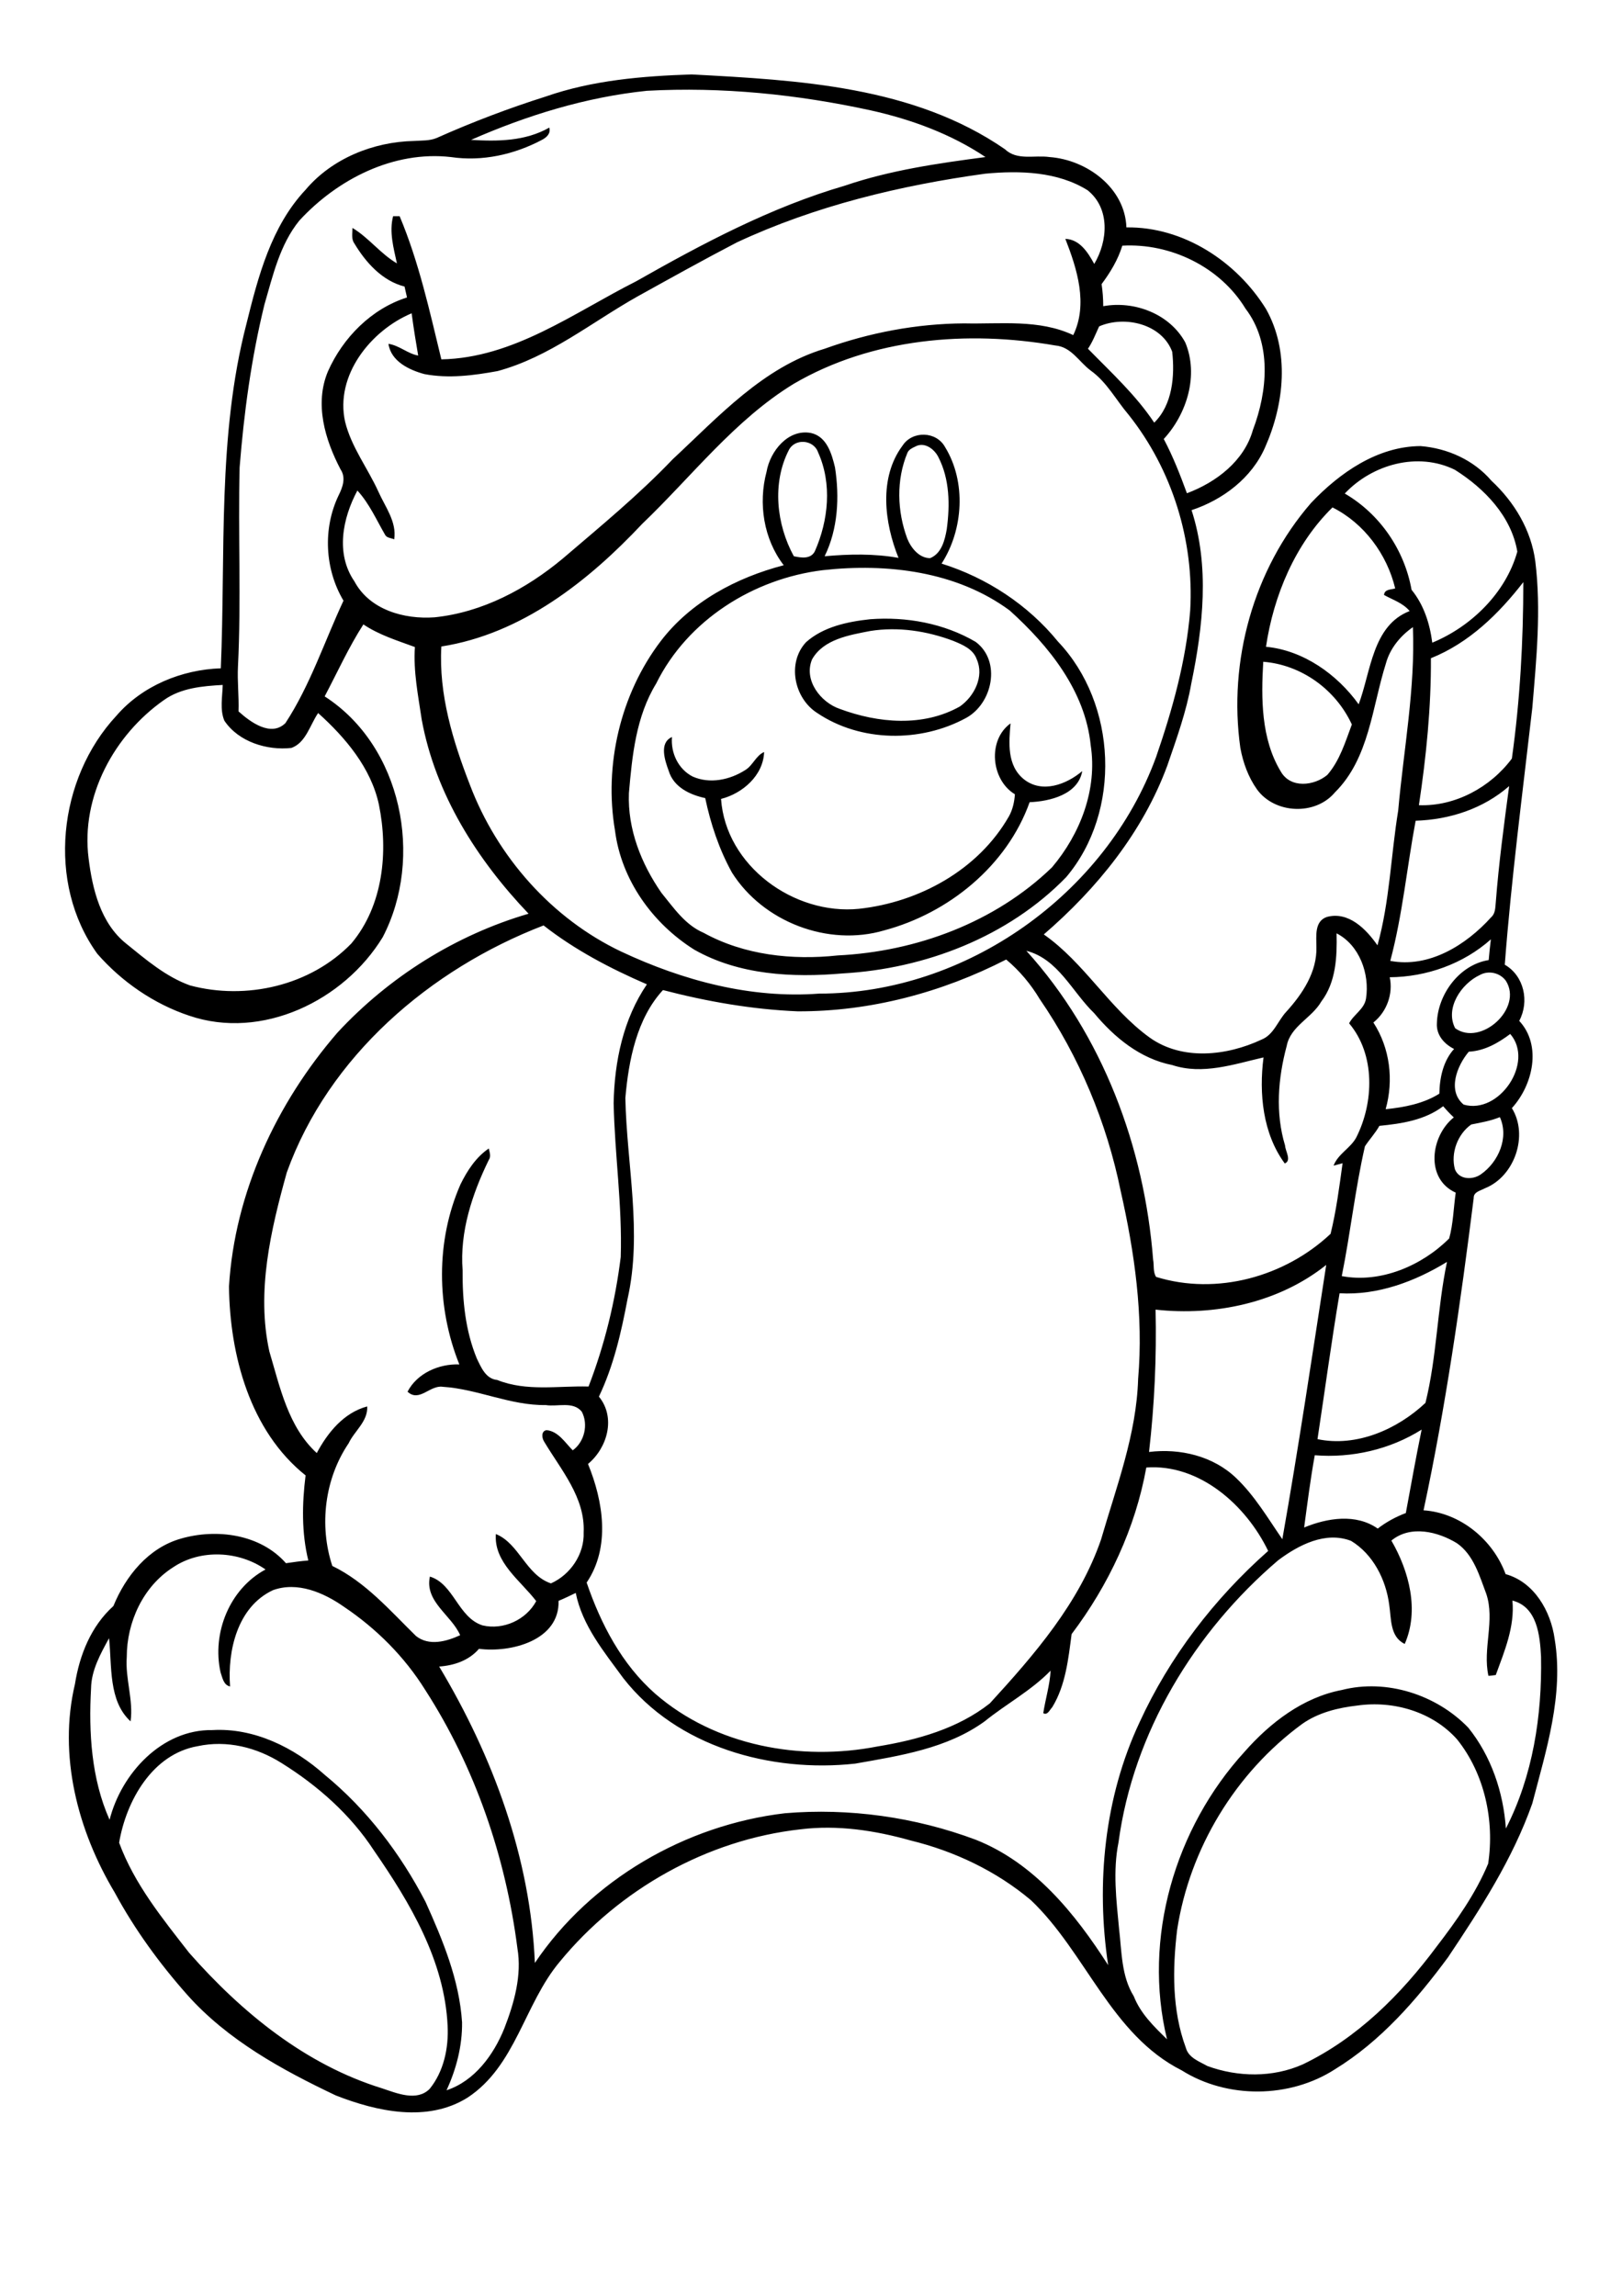 <?xml version="1.0" encoding="utf-8"?>
<!-- Generator: Adobe Illustrator 21.0.2, SVG Export Plug-In . SVG Version: 6.00 Build 0)  -->
<svg version="1.2" baseProfile="tiny" id="Layer_1" xmlns="http://www.w3.org/2000/svg" xmlns:xlink="http://www.w3.org/1999/xlink"
	 x="0px" y="0px" viewBox="0 0 595 842" overflow="scroll" xml:space="preserve">
<path d="M372.3,291.3c-8.8-5.3-10.1-19.9-1.6-26c-0.6,7-1.4,15.4,4.9,20.5c6.7,5.3,15.6,1.9,21.4-3c-1.5,8.6-11.9,11.1-19.3,11.4
	c-8.3,23.3-29.7,40.7-53.3,47c-20.6,6.1-44.5-3.1-55.9-21.2c-4.7-8.5-7.8-17.8-9.8-27.3c-5.6-1.2-11.6-4-13.4-10
	c-1.4-3.8-3.6-10.3,1.2-12.4c-0.5,5.8,2.3,11.8,7.6,14.5c6.3,2.8,13.7,1.2,19.3-2.4c2.8-1.7,3.9-5.3,6.9-6.6
	c-0.3,8.6-7.9,15.2-15.8,17.2c1.7,24.5,26.7,42.7,50.6,40.3c22.1-2.4,43.8-14.3,55-33.9C371.5,296.9,372.1,294.1,372.3,291.3
	 M319.3,231.4c-7.7,1.5-17.2,3-21.4,10.4c-3.2,7.6,3.1,15.8,10.2,18.2c14,5.2,30.5,6.7,44-0.9c5.3-3.7,9-11,6.2-17.3
	c-1.3-3.8-5.3-5.4-8.7-6.8C340,231.4,329.5,229.8,319.3,231.4 M319.2,227.1c13.3-1,27.1,1.5,38.7,8.3c9.5,7.1,6.2,22.6-3.5,27.9
	c-16.7,9.1-38.7,8.9-54.6-1.8c-8.5-5.4-11.2-18.4-4.1-26C302,229.9,310.8,228,319.2,227.1 M301.9,209.1
	c-25.5,3.1-49.7,18.3-61.2,41.6c-7.4,12.1-8.8,26.4-10,40.2c-0.5,13.2,4.5,25.8,11.9,36.5c4.5,5.5,8.7,11.8,15.5,14.7
	c14.9,8.2,32.5,10.1,49.2,8.3c28.8-1.4,57.7-12.1,78.6-32.3c10.4-12.3,16.7-28.6,14.2-44.8c-2-19.9-15.3-36.4-29.7-49.4
	C350.9,209.5,325.4,206.5,301.9,209.1 M335.7,163.8c-1.1,0.5-2.3,1.1-2.8,2.2c-4.2,10-3.8,21.5-0.1,31.5c1.4,3.5,4.4,7.2,8.4,7.2
	c4.2-1.7,5.4-6.6,6.1-10.6c1.2-8.9,1.1-18.4-3.1-26.5C342.7,164.6,339,161.9,335.7,163.8 M289.3,165.2c-6.1,12-4.5,27.1,1.9,38.8
	c2.8,0.6,6.2,1.1,7.7-1.8c5-11.3,6.4-24.8,1.2-36.3C298.5,161.2,291.5,160.6,289.3,165.2 M281.2,173c1.3-7.5,7.9-15.8,16.3-14.2
	c5.8,1.3,7.6,7.6,8.8,12.6c1.7,10.9,1.1,22.6-3.8,32.6c9-0.8,18.1-1,27.1,0.6c-5.2-12.9-7.3-29.4,1.5-41.2
	c3.6-5.5,12.4-5.3,15.6,0.6c7.8,12.7,6.7,30.3-1.3,42.7c16.6,5.2,31.7,15.1,42.7,28.6c21.7,22.8,23.4,62.3,3,86.4
	c-21.3,21.9-51.8,33.6-82,35.3c-18.4,1.6-38,0.6-54.4-8.7c-15.3-9.6-26.8-25.6-29.1-43.7c-4.1-24,2-50.1,16.8-69.5
	c11-14.4,27.8-23.3,45.1-27.8C280.1,197.7,278.1,184.6,281.2,173 M72.5,640.4c-16.6,2.9-26.2,20-28.8,35.4
	c5.6,15.2,15.9,27.8,25.7,40.4c19.2,21.8,42.6,41,70.8,49.7c5.4,1.8,12.7,4.9,17.4,0.2c5.2-6.4,7-15,6.6-23.1
	c-1.1-23.9-13.8-45.2-27-64.3c-8.6-13.2-20.6-23.8-33.9-32.1C94.1,640.8,83.2,638.1,72.5,640.4 M497.9,625.5
	c-7.1,0.8-14.4,2.6-20.3,6.8c-24.4,17.9-41.2,45.6-45.8,75.5c-1.7,14.4-1.9,29.4,3.2,43.2c1,3.7,4.9,5,7.9,6.7
	c11.2,4.1,24,4.3,35-0.6c20-9.6,36-25.6,49.1-43.2c7.3-9.5,14.3-19.4,18.9-30.4c2.4-15.8-1.3-33-11.4-45.6
	C525.5,627.8,511.2,623.6,497.9,625.5 M63.5,574.8c-11,7-17,20.1-17,32.9c-0.6,7.9,2.5,15.8,1.4,23.6c-8.2-7.5-6.8-20.3-7.9-30.5
	c-3.1,5.7-6.5,11.7-6.6,18.4c-0.9,16.2,0.1,33.2,6.8,48.2c4.3-17,19.2-33.2,37.7-32.9c15.3-0.9,30,6.4,41.2,16.4
	c15.5,12.7,27.8,28.9,37,46.6c6.3,14,12.4,28.6,13.4,44.2c0.1,8.6-2.1,17.1-5.7,24.9c10.3-3.4,17.3-13,21.2-22.7
	c3.6-9.3,6.5-19.4,4.8-29.4c-4.3-33.5-15.5-66.3-33.8-94.7c-7.6-12.2-17.9-22.5-29.8-30.5c-7.4-5.2-17.1-9.4-26.1-6.1
	c-13,6.1-16.7,22.2-15.7,35.3c-2.4-0.5-2.8-3.2-3.5-5.2c-3.2-14.4,3.3-30.6,16.5-37.7C87.7,568.8,73.6,568,63.5,574.8 M510.4,565
	c6.5,11.2,10.3,25.6,4.9,37.9c-5.5-2.6-4.9-9.3-5.7-14.4c-1.2-9.2-5.9-18.5-14-23.4c-9.4-3.6-19.2,1.5-26.7,7.1
	c-30.7,26.2-53.2,63.2-58.6,103.5c-2.1,10.4-0.8,21.1,0.2,31.6c1,8.4,0.8,17.4,5.4,24.8c2.5,6.4,7.4,11.1,12.2,15.8
	c-9-37,2.9-77.5,28.4-105.4c9.4-10.7,21.5-20,35.7-22.7c16.4-4.2,34.7,1.7,46.4,13.8c8.4,10.4,12.9,23.7,13.8,37
	c9.9-19.3,13.3-41.4,12.9-63c-0.4-7.8-1.4-18.3-10.5-20.6c0.9,9.6-2.9,18.5-6.1,27.3c-0.7,0.1-2.1,0.3-2.7,0.3
	c-2.2-10,2.5-20.3-0.8-30.1c-2.5-6.6-4.6-14.2-10.7-18.5C527.5,561.7,517.4,559.2,510.4,565 M420.5,538.2
	c-4,22.2-13.8,43.1-27.4,61.1c-1.2,9.1-2.2,18.8-7.1,26.8c-0.9,0.9-1.7,3.1-3.3,2.2c0.8-5.2,2.4-10.3,2.7-15.6
	c-7.2,7.4-16.3,12.2-24.2,18.6c-13.8,10-31.1,12.6-47.5,15.5c-30.9,3.4-65.4-6.1-85.1-31.4c-7-9.6-15-19.2-17.4-31.2
	c-2.1,1-4.1,2-6.3,2.9c0.4,14.6-17.6,19.1-29.2,17.6c-3.7,4.3-9.1,6.1-14.6,6.5c19.7,32.9,33.5,70.1,35.1,108.7
	c20.5-30.5,55.3-50.6,91.7-54.9c23.6-2,47.8,1.4,70,9.7c21.5,8.5,36.5,27.1,48.6,46c-4.5-29.9-1.4-61.5,11.5-89
	c11-24,27.4-45.4,47.2-62.9C457.1,552,440,536.8,420.5,538.2 M482.3,533.7c-1.6,8.8-2.7,17.6-3.9,26.5c8.5-3.5,19-5.2,27,0.4
	c3.1-2.4,6.6-4.3,10.3-5.7c1.9-10.2,3.7-20.4,5.8-30.6C509.9,531.6,495.9,534.8,482.3,533.7 M423.9,480.3
	c0.4,17.4-0.4,34.9-2.4,52.2c11.4-1.4,23.6,1.5,32,9.6c6.8,6.5,11.6,14.7,16.9,22.4c5.9-33.4,10.9-67,16.1-100.6
	C469.1,477.8,445.7,482.7,423.9,480.3 M491.4,474.3c-3,17.8-5.4,35.7-8.1,53.5c14.3,3,29.3-3.6,39.6-13.3
	c4.2-16.9,4.3-34.6,7.9-51.7C519,470,505.4,475.1,491.4,474.3 M539.7,412.4c-5,3.5-7.6,10.5-6,16.4c1.5,3.9,6.5,4,9.5,1.9
	c6.5-4.5,10.4-13.5,7-21C546.8,411.1,543.2,411.7,539.7,412.4 M506,412.9c-1.5,2.7-3.6,4.9-5.3,7.5c-3.6,15.7-5.3,31.8-8.5,47.6
	c14.2,2.7,29.4-3.8,39.4-13.8c1.5-5.4,1.6-11.2,2.4-16.8c-11.3-5.1-9.2-20.8-0.7-27.6c-1.4-1.3-2.7-2.7-3.9-4.1
	C522.7,410.8,514.2,412.1,506,412.9 M538.8,385.7c-4.3,5.1-8,14.3-1.9,19.4c13,3.8,26.1-15.5,17.1-25.9
	C549.6,382.5,544.6,385.4,538.8,385.7 M542.8,357.6c-6.8,3.2-12.8,12.2-9,19.5c9.4,6.8,25-7.3,18.6-17.4
	C550.2,356.7,546,355.8,542.8,357.6 M292.6,370.9c-16.7-0.7-33.3-3.6-49.4-7.8c-9.6,10.4-12.6,25.7-13.8,39.6
	c0.5,24.5,6.3,49.4,0.8,73.7c-2.3,12.2-5.1,24.5-10.5,35.8c6.3,7.7,3.1,18.8-4,24.7c5.6,13.7,8.3,30.5-0.5,43.5
	c5.2,15.2,12.9,30,25.2,40.8c22,19.1,53.4,24.8,81.5,19.3c14.6-2.4,29.4-6.5,41.2-15.8c16.3-17.8,32.8-36.8,40.8-60.1
	c5.6-19.3,13-38.5,13.6-58.9c2-23.2-1.3-46.4-6.4-68.9c-5.1-25.1-15.2-49.3-29.7-70.4c-3.3-5.5-7.4-10.4-12.3-14.5
	C345.5,364,319.2,371,292.6,370.9 M509.8,358.4c1.3,6.1-1.1,12.7-6,16.6c6.1,9.4,7.5,21.1,4.5,31.8c6.8-0.7,13.8-2,19.7-5.7
	c0.1-5.8,1.4-12,5.4-16.4c-3.6-1.8-6.6-5.1-6.3-9.5c0.3-10.6,8.3-21.4,19-23.1c0.2-2.5,0.5-5.1,0.8-7.6
	C536.8,353.5,523.3,358.3,509.8,358.4 M490.3,342.3c0.2,8.6-0.2,17.9-5.6,25c-3.5,6.1-11.3,9-12.7,16.3c-3.2,11.9-4.2,24.6-0.6,36.5
	c0.1,2.1,2.5,5.5-0.1,6.6c-8.1-11-9.5-25.7-7.8-38.9c-10.9,2.5-22.3,6.5-33.5,2.8c-11.7-2.3-21.2-10.1-28.6-19
	c-8.1-7.8-13.2-19.9-24.9-22.9c28,30.9,43.3,72,46.5,113.3c0.4,2-0.1,4.5,1.1,6.3c22.3,6.9,47.3-0.1,64-15.8
	c2.1-8.5,3.2-17.2,4.4-25.9c-0.8,0.2-2.5,0.7-3.3,0.9c1.6-4.3,6.2-6.4,8.3-10.3c6.5-12.8,7.1-30.4-2.6-41.9c1.7-3.3,5.6-5.2,6.2-9.1
	C502.5,357.2,498.7,346.6,490.3,342.3 M105.2,430c-5.9,21.2-11.2,43.7-6.4,65.6c3.9,13.1,6.9,27.7,17.4,37.3
	c4-7.5,9.9-14.8,18.5-17.1c0.3,5.5-4.7,9-6.8,13.5c-8.8,13-10.9,30.1-6,45c12.2,5.9,21.2,16.4,30.7,25.7c4.8,3.8,11.2,2,16.2-0.3
	c-3.2-7.4-13.1-12.3-11.1-21.5c8.8,2.7,10.3,15,19.3,17.9c7.6,1.8,16-2,19.7-8.9c-5.7-7.5-15.6-14.2-14.8-24.6
	c8.6,3.5,11,15,20.2,18.1c7.2-3.2,12.3-10.8,12-18.7c0.6-12.8-8.3-22.9-14.5-33.3c-0.9-1.4-1.1-3.9,0.9-4.2c4.3,0.4,6.8,4.6,9.6,7.4
	c4.3-3.1,5.8-9.5,3.3-14.2c-3.2-3.9-8.9-1.7-13.2-2.4c-13,0.2-25-5.9-37.8-6.7c-4.7-0.7-8.6,5.8-12.9,1.8c3.5-6.8,11.6-10.3,19-10
	c-8.4-20.9-8.7-45.2,0.4-66c2.5-5.1,5.7-10,10.4-13.2c0.3,1.4,0.9,2.9,0,4.2c-6.1,12.5-10.7,26.4-9.6,40.5c-0.1,11,1,22.1,5.2,32.3
	c1.6,3.3,3.3,7.5,7.5,7.9c10.7,4.3,22.3,2.1,33.5,2.4c5.9-15.3,9.8-31.3,11.8-47.5c0.6-18.8-2.2-37.5-2.6-56.4
	c0.3-15.3,3.5-30.8,12.2-43.6c-13.4-5.8-26.4-12.6-37.9-21.6C157.8,355.4,120.5,387.4,105.2,430 M519.3,301
	c-3.2,17.1-4.8,34.5-9.3,51.4c14.2,2.7,27.8-5.8,37-16c1.6-1.4,1.5-3.6,1.7-5.5c1.1-14.3,3-28.4,4.9-42.6
	C544.1,296.6,531.8,300.6,519.3,301 M60.2,256.7c-18.3,12.8-30.6,35.4-27.7,58.1c1.4,11.3,4.4,23.7,13.7,31.2
	c7.3,5.9,14.6,12.2,23.5,15.4c20.6,5.5,44.2,0.1,59.2-15.4c11.7-13.9,13.6-33.7,10.1-50.9c-2.9-13.5-12.3-24.6-22.3-33.6
	c-3,4.4-4.5,10.9-9.8,12.8c-8.9,1-19.4-2.2-24.6-10c-1.7-4.1-0.7-8.8-0.6-13.1C74.3,251.6,66.4,252.3,60.2,256.7 M463.4,242.7
	c-0.8,13.4-0.8,28.3,6.4,40.2c3.6,6.4,12.3,5.3,17.1,1.3c4.6-5.3,6.6-12.1,9-18.5C490,252.9,477.4,243.8,463.4,242.7 M524.9,241.4
	c0.1,18-1.7,36-4.4,53.9c13.3,0.5,26.3-6.6,34.1-17.1c3-21.4,4.2-43.1,4.2-64.7C549.8,225.1,538.9,235.8,524.9,241.4 M464.4,237.2
	c13.7,1.3,26.1,10.1,34,21.1c4.5-11.9,5-28.9,18.7-34.2c-2.5-3-6.2-4.1-9.4-5.9c0.2-2.2,2.6-1.9,4.1-2.4c-3-12.5-11.4-23.9-23-29.7
	C475.1,199.5,467.2,218.4,464.4,237.2 M493.3,181c12.9,7.5,21.9,20.7,24.5,35.3c4.5,5.5,6.7,12.4,7.6,19.4
	c14.3-5.9,27-18.3,31.2-33.4c-2.2-13-12.1-23.2-22.9-30C520.1,165.6,503.4,170.3,493.3,181 M291.1,140.8
	c-21.7,13.3-37.3,33.9-55.5,51.3c-19.8,21.1-44.3,40.4-73.7,45c-1,17.5,4.2,34.6,10.5,50.8c10,26.3,30,49,55.5,61.1
	c22.6,10.6,47.5,17.3,72.6,15.4c53.8,0,105.2-36.4,123.6-86.8c6-17.4,11-35.3,12.5-53.7c1.5-25.6-6.6-51.7-22.6-71.8
	c-4.6-5.4-8-12-13.9-16.2c-4.3-3.2-7.1-8.7-13-9.2C354.9,121.1,319.8,124,291.1,140.8 M403.2,119.7c-1.3,2.8-2.4,5.7-4.1,8.2
	c8.5,8.7,17.5,16.9,24.3,27.1c6.7-6.5,7.6-17.2,6.6-26C426.2,118.8,412.6,115.6,403.2,119.7 M411.7,90.1c-1.6,5.2-4.4,9.8-7.6,14.1
	c0.4,2.7,0.6,5.4,0.6,8.1c11.4-2.1,24.4,2.8,30.1,13.3c5,12,0.6,26.2-7.9,35.4c3.4,6.4,6,13.1,8.5,19.9c10.7-4,21-11.8,24.2-23.2
	c5.4-14.2,7-31.8-2.7-44.5C447.6,97.9,429.4,89.1,411.7,90.1 M270.3,88.9c-12.3,6.4-24.3,13.1-36.4,19.8
	c-16.9,9.5-32.4,22.3-51.4,27.4c-8.8,1.6-17.9,2.8-26.8,1.1c-5.6-1.5-12.3-4.7-13.2-11.1c4,0.6,7,3.6,10.9,4.3
	c-0.9-5.2-1.7-10.3-2.4-15.5c-15,6.3-28.2,22.8-24.4,39.8c2.3,9.3,8.3,17,12.2,25.6c2.5,5.6,6.8,11.1,5.8,17.5
	c-1.1-0.5-2.7-0.5-3.3-1.6c-3.2-5.5-5.8-11.5-10.2-16.3c-5.4,10.1-8.1,23.1-1.1,33.3c5.6,10.5,18.3,14,29.4,13.2
	c17.5-1.8,33.7-10.4,47.1-21.6c13.8-11.8,27.8-23.3,40.3-36.4c16.8-15.6,33.1-33.7,55.7-40.5c16.4-5.9,33.7-9.2,51.2-9.3
	c13.3,0.3,27.5-1.6,40,4.3c5.5-11.4,1.4-24.3-2.9-35.3c5.3,0.2,8.3,5,10.6,9.2c5-8.4,5.9-20.3-2.4-27c-11-6.9-24.9-7.3-37.6-6.1
	C330.2,68,299,75.5,270.3,88.9 M172.8,51.3c9.8,0.6,19.9,0.5,28.7-4.5c0.6,2.2-1,3.6-2.7,4.5c-10.2,5.4-21.9,8-33.4,6.3
	c-21-2.4-41.6,8.1-55.6,23.3c-7.2,8.9-9.7,20.2-12.8,30.8c-4.8,19.6-7.5,39.6-9.1,59.7c-0.6,24.3,0.6,48.6-0.6,72.9
	c-0.3,5.5,0.4,11.1,0.2,16.6c4.3,3.9,11.9,9.5,17.2,4.3c9.1-13.9,14.3-29.9,21.3-44.9c-6.9-11.6-7.6-26.5-1.8-38.6
	c1.5-3,2.8-6.5,0.7-9.6c-5.7-10.9-9.6-24-4.6-35.9c5.5-12.4,16-23,29-27.1c-0.3-1.3-0.6-2.6-0.9-4c-8.2-2.1-14.2-8.8-18.4-15.8
	c-1.2-1.6-0.7-3.8-0.7-5.7c6,3.6,10.2,9.4,16.3,13c-1.2-5.6-2.9-11.5-1.4-17.3c0.6,0,1.8,0,2.4,0c7.1,16.9,11,34.8,15.3,52.5
	c26.5-0.5,48.6-17.1,71.4-28.6c24.5-13.9,49.5-27.2,76.6-35.1c16.7-5.7,34.2-8.2,51.6-10.5c-12.7-8.5-27.2-13.8-42-17.1
	c-27-5.9-54.7-8.7-82.2-7.2C215,35.6,193.3,42.3,172.8,51.3 M200.2,35.4c17.2-6,35.5-7.5,53.5-8.1c39.3,2.1,81.4,4.3,114.9,27.4
	c4.5,4.3,10.8,2.1,16.4,2.9c13.7,1,27.7,11.3,28.2,25.8c20.9-0.3,40.4,12.5,51.2,29.9c8.8,15.6,6.7,34.9-0.3,50.7
	c-4.9,11.3-15.5,19.3-27,23.1c6.7,20.6,4.2,42.8-0.1,63.6c-1.8,10.3-5.4,20.2-8.8,30.1c-9,24.4-25.8,45.1-45.3,61.9
	c14.9,10.4,24,27.1,38.8,37.8c12,8.6,28.4,6.7,41,0.8c4.6-1.8,6-6.9,9.2-10.3c5.9-6.5,11.3-14.6,11-23.8c0-3.8-0.8-9.3,3.8-10.9
	c8-2.2,14.5,4.5,18.6,10.4c4.5-16.1,4.9-32.9,7.6-49.4c2-22.4,6.3-44.8,5.4-67.3c-4.6,3.2-8.4,7.8-9.9,13.3
	c-5.1,16.1-6.1,34.8-18.7,47.3c-7.2,8.6-22.1,7.9-28.6-1.1c-3.2-4.5-5.1-9.8-6.1-15.2c-4.5-31.8,4.8-65.5,25.9-89.8
	c10.5-11.1,24.4-20.8,40.2-20.9c9.9,0.8,19.5,5.1,26,12.7c8.4,7.8,14.6,18.1,16.1,29.6c2.2,17.8,0.4,35.8-1.1,53.7
	c-3.6,31.4-7.7,62.7-10.1,94.2c7.1,4.1,9.1,13.5,5.3,20.6c8.4,9,5,23.6-2.7,32c6.2,10,1,25.1-9.9,29.4c-1.6,0.9-4.2,1.3-4.1,3.6
	c-4.8,38.3-10.3,76.7-18.4,114.5c13.5,0.9,25.5,10.8,30.1,23.4c10.5,2.9,16.6,13.6,18,23.8c3.4,20.5-3.1,40.7-8.2,60.3
	c-7.2,20.4-19,38.6-30.9,56.4c-11.6,15.7-24.7,30.8-41.5,41.1c-16.6,10.7-39.5,10.9-56.2,0.4c-26-13.1-35.1-43.2-55.3-62.4
	c-12.7-10.7-28.1-18-44.1-21.9c-13.1-3.7-26.9-5.8-40.5-4.1c-34.2,3.8-66.5,22-88.3,48.6c-13,15.5-16.1,38.2-33.8,49.8
	c-14.7,9.2-33.2,5.1-48.3-0.8c-19.8-9.4-39.7-20.3-54.5-36.9c-10.2-11.5-19.3-24-26.6-37.5c-13.6-22.7-20.8-50.3-14.6-76.5
	c1.7-10.7,5.9-21.2,14.1-28.6c4.5-11,12.8-21.3,24.7-24.7c13.1-3.8,29.2-1.7,38.6,9c2.7-0.4,5.5-0.8,8.2-1
	c-2.5-10.2-2.3-20.8-1-31.2c-20.4-16.3-27.8-44.1-28.1-69.3c2.1-34.4,17.4-67.2,39.8-93.1c18.9-20.4,43.4-35.8,70.1-43.6
	c-18.9-19.8-34.2-43.9-39.2-71.2c-1.3-8.8-3.1-17.6-2.5-26.6c-6.5-2.4-13.1-4.4-18.9-8.3c-5.4,8.4-9.5,17.5-14.2,26.4
	c28.3,18.2,36.5,59.1,21.3,88.3c-14.2,23.3-44.3,37.9-71,28.8c-12.9-4.3-24.7-12.4-33.7-22.7c-18.7-25.9-14.4-64.3,7-87.3
	c9.5-11,23.9-16.9,38.3-17.4c1.8-42.2-1.3-85.1,9.4-126.3c4.3-17.4,9.1-35.8,21.7-49.2c9.7-11.5,24.9-17.6,39.8-17.9
	c2.8-0.2,5.7,0,8.3-1.1C173.2,44.8,186.6,39.7,200.2,35.4"/>
</svg>
